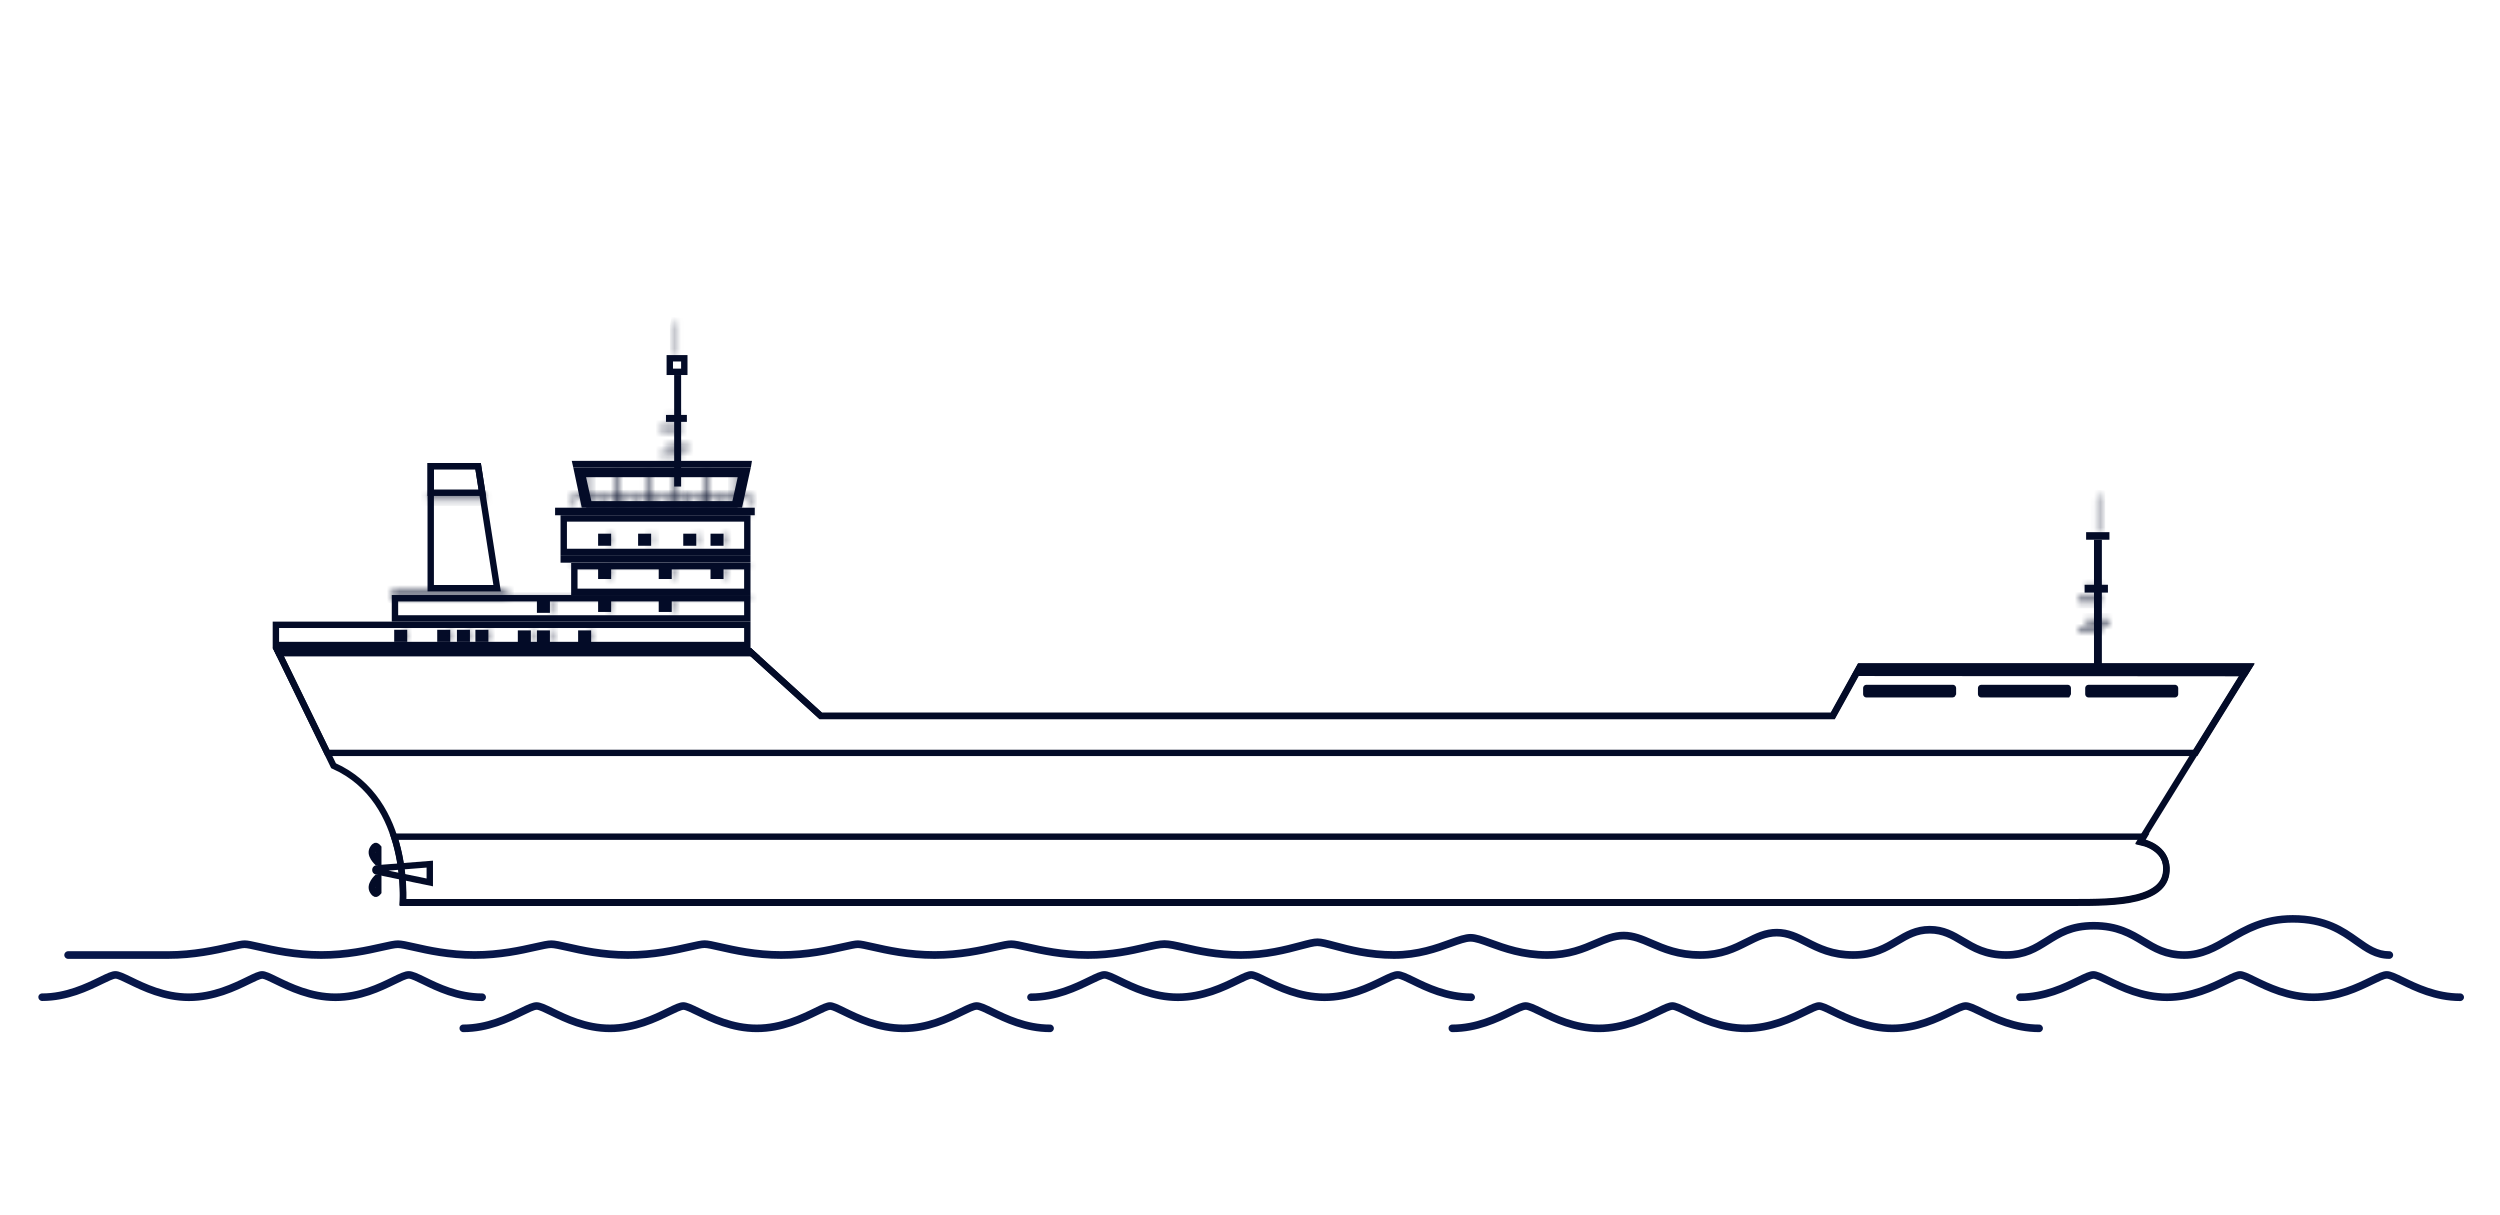 <svg width="391" height="190" viewBox="0 0 391 190" fill="none" xmlns="http://www.w3.org/2000/svg">
<path d="M227.132 160.237C230.792 160.237 233.9 158.727 235.95 157.725C237.121 157.151 237.966 156.745 238.608 156.745C239.25 156.745 240.094 157.162 241.265 157.725C243.315 158.727 246.412 160.237 250.083 160.237C253.788 160.237 256.93 158.705 259.014 157.691C260.185 157.117 260.962 156.745 261.559 156.745C262.155 156.745 262.933 157.128 264.104 157.691C266.187 158.705 269.329 160.237 273.034 160.237C276.784 160.237 279.971 158.682 282.077 157.658C283.203 157.106 283.946 156.745 284.498 156.745C285.05 156.745 285.793 157.106 286.92 157.658C289.025 158.682 292.212 160.237 295.962 160.237C299.622 160.237 302.731 158.727 304.78 157.725C305.951 157.151 306.796 156.745 307.438 156.745C308.08 156.745 308.924 157.162 310.096 157.725C312.145 158.727 315.242 160.237 318.913 160.237C319.251 160.237 319.51 160.507 319.51 160.833C319.51 161.171 319.24 161.43 318.913 161.43C314.972 161.43 311.729 159.842 309.578 158.795C308.665 158.356 307.81 157.928 307.449 157.928C307.089 157.928 306.233 158.345 305.321 158.795C303.17 159.842 299.927 161.43 295.985 161.43C291.953 161.43 288.62 159.797 286.413 158.728C285.613 158.333 284.791 157.939 284.521 157.939C284.251 157.939 283.417 158.345 282.629 158.728C280.422 159.809 277.088 161.43 273.057 161.43C269.07 161.43 265.782 159.82 263.597 158.761C262.764 158.356 261.896 157.939 261.581 157.939C261.266 157.939 260.399 158.356 259.565 158.761C257.392 159.82 254.092 161.43 250.106 161.43C246.164 161.43 242.91 159.842 240.759 158.795C239.846 158.356 238.991 157.928 238.63 157.928C238.27 157.928 237.414 158.345 236.502 158.795C234.351 159.842 231.096 161.43 227.155 161.43C226.817 161.43 226.558 161.16 226.558 160.833C226.524 160.507 226.794 160.237 227.132 160.237Z" fill="#07174A"/>
<path d="M315.332 155.969C315.332 155.631 315.602 155.372 315.929 155.372C319.634 155.372 322.776 153.84 324.859 152.827C326.03 152.252 326.807 151.881 327.404 151.881C328.001 151.881 328.778 152.264 329.949 152.827C332.033 153.84 335.175 155.372 338.88 155.372C342.63 155.372 345.817 153.818 347.923 152.793C349.049 152.241 349.792 151.881 350.344 151.881C350.896 151.881 351.639 152.241 352.765 152.793C354.871 153.818 358.058 155.372 361.808 155.372C365.468 155.372 368.565 153.863 370.626 152.86C371.797 152.286 372.642 151.881 373.284 151.881C373.926 151.881 374.77 152.297 375.941 152.86C378.002 153.863 381.099 155.372 384.77 155.372C385.108 155.372 385.367 155.642 385.367 155.969C385.367 156.306 385.097 156.566 384.77 156.566C380.829 156.566 377.586 154.978 375.435 153.93C374.522 153.491 373.667 153.063 373.306 153.063C372.946 153.063 372.09 153.48 371.178 153.93C369.027 154.978 365.783 156.566 361.842 156.566C357.81 156.566 354.477 154.933 352.27 153.863C351.47 153.469 350.648 153.074 350.378 153.074C350.107 153.074 349.274 153.48 348.486 153.863C346.279 154.944 342.945 156.566 338.914 156.566C334.927 156.566 331.639 154.955 329.454 153.897C328.621 153.491 327.753 153.074 327.438 153.074C327.123 153.074 326.256 153.491 325.422 153.897C323.238 154.955 319.949 156.566 315.963 156.566C315.602 156.577 315.332 156.306 315.332 155.969Z" fill="#07174A"/>
<path d="M160.656 155.969C160.656 155.631 160.926 155.372 161.253 155.372C164.958 155.372 168.1 153.84 170.183 152.827C171.354 152.252 172.131 151.881 172.728 151.881C173.325 151.881 174.102 152.264 175.273 152.827C177.357 153.84 180.498 155.372 184.204 155.372C187.954 155.372 191.141 153.818 193.246 152.793C194.373 152.241 195.116 151.881 195.668 151.881C196.22 151.881 196.963 152.241 198.089 152.793C200.195 153.818 203.382 155.372 207.132 155.372C210.792 155.372 213.9 153.863 215.95 152.86C217.121 152.286 217.965 151.881 218.607 151.881C219.249 151.881 220.094 152.297 221.265 152.86C223.315 153.863 226.412 155.372 230.083 155.372C230.421 155.372 230.68 155.642 230.68 155.969C230.68 156.306 230.409 156.566 230.083 156.566C226.141 156.566 222.887 154.978 220.747 153.93C219.835 153.491 218.979 153.063 218.619 153.063C218.258 153.063 217.402 153.48 216.49 153.93C214.339 154.978 211.096 156.566 207.154 156.566C203.123 156.566 199.789 154.933 197.582 153.863C196.783 153.469 195.961 153.074 195.69 153.074C195.42 153.074 194.587 153.48 193.798 153.863C191.591 154.944 188.258 156.566 184.226 156.566C180.239 156.566 176.951 154.955 174.766 153.897C173.933 153.491 173.066 153.063 172.751 153.063C172.435 153.063 171.568 153.48 170.735 153.885C168.55 154.944 165.262 156.554 161.275 156.554C160.926 156.577 160.656 156.306 160.656 155.969Z" fill="#07174A"/>
<path d="M72.445 160.237C76.105 160.237 79.213 158.727 81.263 157.725C82.434 157.151 83.278 156.745 83.92 156.745C84.562 156.745 85.407 157.162 86.578 157.725C88.627 158.727 91.724 160.237 95.396 160.237C99.101 160.237 102.243 158.705 104.326 157.691C105.497 157.117 106.274 156.745 106.871 156.745C107.468 156.745 108.245 157.128 109.416 157.691C111.5 158.705 114.642 160.237 118.347 160.237C122.097 160.237 125.284 158.682 127.39 157.658C128.516 157.106 129.259 156.745 129.811 156.745C130.363 156.745 131.106 157.106 132.232 157.658C134.338 158.682 137.525 160.237 141.275 160.237C144.935 160.237 148.032 158.727 150.093 157.725C151.264 157.151 152.109 156.745 152.75 156.745C153.392 156.745 154.237 157.162 155.408 157.725C157.458 158.727 160.555 160.237 164.226 160.237C164.564 160.237 164.823 160.507 164.823 160.833C164.823 161.171 164.552 161.43 164.226 161.43C160.284 161.43 157.041 159.842 154.89 158.795C153.978 158.356 153.122 157.928 152.762 157.928C152.401 157.928 151.545 158.345 150.633 158.795C148.482 159.842 145.239 161.43 141.298 161.43C137.266 161.43 133.932 159.797 131.725 158.728C130.926 158.333 130.104 157.939 129.833 157.939C129.563 157.939 128.73 158.345 127.941 158.728C125.734 159.809 122.401 161.43 118.369 161.43C114.383 161.43 111.094 159.82 108.909 158.761C108.076 158.356 107.209 157.939 106.894 157.939C106.578 157.939 105.711 158.356 104.878 158.761C102.693 159.82 99.405 161.43 95.418 161.43C91.477 161.43 88.222 159.842 86.071 158.795C85.159 158.356 84.303 157.928 83.943 157.928C83.582 157.928 82.727 158.345 81.814 158.795C79.663 159.842 76.409 161.43 72.467 161.43C72.129 161.43 71.87 161.16 71.87 160.833C71.848 160.507 72.118 160.237 72.445 160.237Z" fill="#07174A"/>
<path d="M6.576 155.372C10.281 155.372 13.423 153.84 15.506 152.827C16.677 152.252 17.454 151.881 18.051 151.881C18.648 151.881 19.425 152.264 20.596 152.827C22.68 153.84 25.822 155.372 29.527 155.372C33.277 155.372 36.464 153.818 38.57 152.793C39.696 152.241 40.439 151.881 40.991 151.881C41.543 151.881 42.286 152.241 43.412 152.793C45.518 153.818 48.705 155.372 52.455 155.372C56.115 155.372 59.223 153.863 61.273 152.86C62.444 152.286 63.289 151.881 63.931 151.881C64.573 151.881 65.417 152.297 66.588 152.86C68.638 153.863 71.735 155.372 75.406 155.372C75.744 155.372 76.003 155.642 76.003 155.969C76.003 156.306 75.733 156.566 75.406 156.566C71.465 156.566 68.221 154.978 66.07 153.93C65.158 153.491 64.302 153.063 63.942 153.063C63.581 153.063 62.726 153.48 61.813 153.93C59.663 154.978 56.419 156.566 52.478 156.566C48.446 156.566 45.113 154.933 42.905 153.863C42.106 153.469 41.284 153.074 41.014 153.074C40.743 153.074 39.91 153.48 39.122 153.863C36.914 154.944 33.581 156.566 29.549 156.566C25.563 156.566 22.274 154.955 20.09 153.897C19.256 153.491 18.389 153.063 18.074 153.063C17.759 153.063 16.891 153.48 16.058 153.885C13.873 154.944 10.585 156.554 6.598 156.554C6.261 156.554 6.002 156.284 6.002 155.957C5.979 155.642 6.249 155.372 6.576 155.372Z" fill="#07174A"/>
<path d="M35.879 147.5C36.971 147.252 37.771 147.072 38.266 147.072C38.762 147.072 39.516 147.241 40.654 147.5C42.884 148.007 46.251 148.761 50.249 148.761C54.156 148.761 57.433 148.018 59.607 147.534C60.789 147.263 61.657 147.072 62.242 147.072C62.828 147.072 63.695 147.263 64.877 147.534C67.051 148.029 70.328 148.761 74.236 148.761C78.143 148.761 81.42 148.018 83.594 147.534C84.776 147.263 85.643 147.072 86.229 147.072C86.815 147.072 87.671 147.263 88.864 147.534C91.038 148.029 94.315 148.761 98.222 148.761C102.175 148.761 105.497 148.007 107.693 147.511C108.842 147.252 109.664 147.061 110.205 147.061C110.745 147.061 111.579 147.252 112.716 147.511C114.912 148.007 118.245 148.761 122.187 148.761C126.185 148.761 129.563 147.995 131.793 147.5C132.93 147.241 133.685 147.072 134.18 147.072C134.676 147.072 135.476 147.252 136.568 147.5C138.798 148.007 142.165 148.761 146.163 148.761C150.07 148.761 153.348 148.018 155.521 147.534C156.703 147.263 157.571 147.072 158.156 147.072C158.742 147.072 159.609 147.263 160.791 147.534C162.965 148.029 166.242 148.761 170.15 148.761C173.855 148.761 176.794 148.085 178.934 147.59C180.251 147.286 181.299 147.049 182.121 147.049C182.954 147.049 183.99 147.286 185.308 147.59C187.447 148.085 190.387 148.761 194.092 148.761C197.92 148.761 200.995 147.939 203.247 147.342C204.497 147.004 205.398 146.768 206.063 146.768C206.727 146.768 207.628 147.004 208.878 147.342C211.119 147.939 214.205 148.761 218.033 148.761C221.682 148.761 224.565 147.714 226.671 146.948C228.034 146.453 229.104 146.07 230.004 146.07C230.905 146.07 231.975 146.464 233.338 146.948C235.444 147.714 238.327 148.761 241.975 148.761C245.253 148.761 247.448 147.815 249.385 146.982C250.895 146.329 252.325 145.721 253.946 145.721C255.568 145.721 256.998 146.329 258.507 146.982C260.444 147.815 262.64 148.761 265.917 148.761C269.082 148.761 271.053 147.759 272.967 146.802C274.532 146.013 276.008 145.27 277.888 145.27C279.78 145.27 281.255 146.013 282.81 146.802C284.713 147.77 286.695 148.761 289.859 148.761C292.889 148.761 294.679 147.691 296.402 146.667C297.945 145.754 299.533 144.808 301.819 144.808C304.116 144.808 305.704 145.754 307.236 146.667C308.97 147.691 310.749 148.761 313.779 148.761C316.504 148.761 318.103 147.748 319.804 146.678C321.752 145.45 323.756 144.189 327.45 144.189C331.324 144.189 333.554 145.529 335.513 146.712C337.27 147.77 338.926 148.772 341.628 148.772C344.218 148.772 346.122 147.658 348.34 146.374C350.964 144.842 353.937 143.119 358.588 143.119C363.881 143.119 366.674 145.101 368.926 146.7C370.559 147.86 371.854 148.772 373.69 148.772C374.028 148.772 374.287 149.043 374.287 149.369C374.287 149.707 374.016 149.966 373.69 149.966C371.471 149.966 369.895 148.851 368.228 147.669C366.009 146.092 363.487 144.302 358.588 144.302C354.264 144.302 351.561 145.878 348.948 147.399C346.685 148.716 344.545 149.966 341.628 149.966C338.599 149.966 336.718 148.829 334.894 147.736C332.968 146.576 330.986 145.383 327.45 145.383C324.105 145.383 322.326 146.509 320.445 147.691C318.677 148.806 316.842 149.966 313.779 149.966C310.423 149.966 308.396 148.761 306.616 147.703C305.085 146.79 303.767 146.013 301.808 146.013C299.848 146.013 298.531 146.802 296.999 147.703C295.22 148.761 293.193 149.966 289.837 149.966C286.379 149.966 284.183 148.851 282.246 147.871C280.76 147.117 279.465 146.464 277.866 146.464C276.267 146.464 274.983 147.117 273.485 147.871C271.548 148.851 269.352 149.966 265.895 149.966C262.37 149.966 259.96 148.93 258.012 148.085C256.559 147.455 255.309 146.926 253.924 146.926C252.539 146.926 251.289 147.466 249.836 148.085C247.888 148.919 245.478 149.966 241.953 149.966C238.101 149.966 235.095 148.874 232.91 148.085C231.66 147.635 230.68 147.275 229.982 147.275C229.295 147.275 228.304 147.635 227.054 148.085C224.858 148.885 221.862 149.966 218.011 149.966C214.024 149.966 210.725 149.088 208.551 148.502C207.436 148.209 206.547 147.973 206.04 147.973C205.533 147.973 204.644 148.209 203.529 148.502C201.344 149.088 198.056 149.966 194.069 149.966C190.229 149.966 187.222 149.279 185.015 148.772C183.765 148.491 182.785 148.266 182.098 148.266C181.411 148.266 180.42 148.491 179.181 148.772C176.985 149.279 173.967 149.966 170.127 149.966C166.084 149.966 162.728 149.212 160.51 148.705C159.44 148.468 158.595 148.277 158.145 148.277C157.694 148.277 156.85 148.468 155.78 148.705C153.561 149.212 150.206 149.966 146.163 149.966C142.03 149.966 138.584 149.189 136.298 148.671C135.318 148.446 134.541 148.277 134.169 148.277C133.809 148.277 133.032 148.457 132.041 148.671C129.755 149.189 126.309 149.966 122.176 149.966C118.088 149.966 114.687 149.2 112.435 148.682C111.41 148.446 110.599 148.266 110.182 148.266C109.777 148.266 108.966 148.446 107.93 148.682C105.678 149.189 102.277 149.966 98.189 149.966C94.146 149.966 90.79 149.212 88.56 148.705C87.49 148.468 86.646 148.277 86.195 148.277C85.745 148.277 84.9 148.468 83.83 148.705C81.612 149.212 78.245 149.966 74.202 149.966C70.159 149.966 66.803 149.212 64.584 148.705C63.515 148.468 62.67 148.277 62.219 148.277C61.769 148.277 60.925 148.468 59.855 148.705C57.636 149.212 54.28 149.966 50.237 149.966C46.104 149.966 42.658 149.189 40.372 148.671C39.392 148.446 38.615 148.277 38.244 148.277C37.883 148.277 37.106 148.457 36.115 148.671C33.829 149.189 30.383 149.966 26.25 149.966H10.653C10.315 149.966 10.056 149.696 10.056 149.369C10.056 149.031 10.327 148.772 10.653 148.772H26.25C30.282 148.761 33.649 147.995 35.879 147.5Z" fill="#07174A"/>
<path d="M104.754 58.154V56.035H107.024V58.154H104.754Z" stroke="#030B27"/>
<path d="M104.659 65.48V65.393H106.929V65.48H104.659Z" stroke="#030B27"/>
<mask id="path-9-inside-1" fill="white">
<path d="M106.576 70.801H103.306V71.179H106.576V70.801Z"/>
</mask>
<path d="M103.306 70.801V69.801H102.306V70.801H103.306ZM106.576 70.801H107.576V69.801H106.576V70.801ZM106.576 71.179V72.179H107.576V71.179H106.576ZM103.306 71.179H102.306V72.179H103.306V71.179ZM103.306 71.801H106.576V69.801H103.306V71.801ZM105.576 70.801V71.179H107.576V70.801H105.576ZM106.576 70.179H103.306V72.179H106.576V70.179ZM104.306 71.179V70.801H102.306V71.179H104.306Z" fill="#030B27" mask="url(#path-9-inside-1)"/>
<mask id="path-11-inside-2" fill="white">
<path d="M107.666 69.714H104.396V70.281H107.666V69.714Z"/>
</mask>
<path d="M104.396 69.714V68.714H103.396V69.714H104.396ZM107.666 69.714H108.666V68.714H107.666V69.714ZM107.666 70.281V71.281H108.666V70.281H107.666ZM104.396 70.281H103.396V71.281H104.396V70.281ZM104.396 70.714H107.666V68.714H104.396V70.714ZM106.666 69.714V70.281H108.666V69.714H106.666ZM107.666 69.281H104.396V71.281H107.666V69.281ZM105.396 70.281V69.714H103.396V70.281H105.396Z" fill="#030B27" mask="url(#path-11-inside-2)"/>
<mask id="path-13-inside-3" fill="white">
<path d="M106.576 66.736H103.306V67.303H106.576V66.736Z"/>
</mask>
<path d="M103.306 66.736V65.736H102.306V66.736H103.306ZM106.576 66.736H107.576V65.736H106.576V66.736ZM106.576 67.303V68.303H107.576V67.303H106.576ZM103.306 67.303H102.306V68.303H103.306V67.303ZM103.306 67.736H106.576V65.736H103.306V67.736ZM105.576 66.736V67.303H107.576V66.736H105.576ZM106.576 66.303H103.306V68.303H106.576V66.303ZM104.306 67.303V66.736H102.306V67.303H104.306Z" fill="#030B27" mask="url(#path-13-inside-3)"/>
<mask id="path-15-inside-4" fill="white">
<path d="M106.007 55.535H105.77V51.045L106.007 49.721V55.535Z"/>
</mask>
<path d="M106.007 55.535V56.535H107.007V55.535H106.007ZM105.77 55.535H104.77V56.535H105.77V55.535ZM105.77 51.045L104.786 50.869L104.77 50.956V51.045H105.77ZM106.007 49.721H107.007L105.023 49.545L106.007 49.721ZM106.007 54.535H105.77V56.535H106.007V54.535ZM106.77 55.535V51.045H104.77V55.535H106.77ZM106.754 51.221L106.991 49.898L105.023 49.545L104.786 50.869L106.754 51.221ZM105.007 49.721V55.535H107.007V49.721H105.007Z" fill="#030B27" mask="url(#path-15-inside-4)"/>
<path d="M105.938 75.595V59.154H106.028V75.595H105.938Z" stroke="#030B27"/>
<g opacity="0.38">
<mask id="path-18-inside-5" fill="white">
<path d="M106.529 64.893H104.207V65.271H106.529V64.893Z"/>
</mask>
<path d="M104.207 64.893V63.893H103.207V64.893H104.207ZM106.529 64.893H107.529V63.893H106.529V64.893ZM106.529 65.271V66.271H107.529V65.271H106.529ZM104.207 65.271H103.207V66.271H104.207V65.271ZM104.207 65.893H106.529V63.893H104.207V65.893ZM105.529 64.893V65.271H107.529V64.893H105.529ZM106.529 64.271H104.207V66.271H106.529V64.271ZM105.207 65.271V64.893H103.207V65.271H105.207Z" fill="#030B27" mask="url(#path-18-inside-5)"/>
</g>
<path d="M326.768 83.913V83.731H329.416V83.913H326.768Z" stroke="#030B27"/>
<path d="M326.531 92.184V91.955H329.18V92.184H326.531Z" stroke="#030B27"/>
<mask id="path-22-inside-6" fill="white">
<path d="M328.685 98.119H325.036V98.592H328.685V98.119Z"/>
</mask>
<path d="M325.036 98.119V97.119H324.036V98.119H325.036ZM328.685 98.119H329.685V97.119H328.685V98.119ZM328.685 98.592V99.592H329.685V98.592H328.685ZM325.036 98.592H324.036V99.592H325.036V98.592ZM325.036 99.119H328.685V97.119H325.036V99.119ZM327.685 98.119V98.592H329.685V98.119H327.685ZM328.685 97.592H325.036V99.592H328.685V97.592ZM326.036 98.592V98.119H324.036V98.592H326.036Z" fill="#030B27" mask="url(#path-22-inside-6)"/>
<mask id="path-24-inside-7" fill="white">
<path d="M329.916 96.891H326.268V97.505H329.916V96.891Z"/>
</mask>
<path d="M326.268 96.891V95.891H325.268V96.891H326.268ZM329.916 96.891H330.916V95.891H329.916V96.891ZM329.916 97.505V98.505H330.916V97.505H329.916ZM326.268 97.505H325.268V98.505H326.268V97.505ZM326.268 97.891H329.916V95.891H326.268V97.891ZM328.916 96.891V97.505H330.916V96.891H328.916ZM329.916 96.505H326.268V98.505H329.916V96.505ZM327.268 97.505V96.891H325.268V97.505H327.268Z" fill="#030B27" mask="url(#path-24-inside-7)"/>
<mask id="path-26-inside-8" fill="white">
<path d="M328.685 93.535H325.036V94.149H328.685V93.535Z"/>
</mask>
<path d="M325.036 93.535V92.535H324.036V93.535H325.036ZM328.685 93.535H329.685V92.535H328.685V93.535ZM328.685 94.149V95.149H329.685V94.149H328.685ZM325.036 94.149H324.036V95.149H325.036V94.149ZM325.036 94.535H328.685V92.535H325.036V94.535ZM327.685 93.535V94.149H329.685V93.535H327.685ZM328.685 93.149H325.036V95.149H328.685V93.149ZM326.036 94.149V93.535H324.036V94.149H326.036Z" fill="#030B27" mask="url(#path-26-inside-8)"/>
<mask id="path-28-inside-9" fill="white">
<path d="M328.258 83.231H327.974V78.174L328.258 76.709V83.231Z"/>
</mask>
<path d="M328.258 83.231V84.231H329.258V83.231H328.258ZM327.974 83.231H326.974V84.231H327.974V83.231ZM327.974 78.174L326.992 77.984L326.974 78.078V78.174H327.974ZM328.258 76.709H329.258L327.276 76.519L328.258 76.709ZM328.258 82.231H327.974V84.231H328.258V82.231ZM328.974 83.231V78.174H326.974V83.231H328.974ZM328.955 78.365L329.24 76.9L327.276 76.519L326.992 77.984L328.955 78.365ZM327.258 76.709V83.231H329.258V76.709H327.258Z" fill="#030B27" mask="url(#path-28-inside-9)"/>
<path d="M328 103.575V84.913H328.232V103.575H328Z" stroke="#030B27"/>
<g opacity="0.38">
<mask id="path-31-inside-10" fill="white">
<path d="M328.732 91.455H326.078V91.881H328.732V91.455Z"/>
</mask>
<path d="M326.078 91.455V90.455H325.078V91.455H326.078ZM328.732 91.455H329.732V90.455H328.732V91.455ZM328.732 91.881V92.881H329.732V91.881H328.732ZM326.078 91.881H325.078V92.881H326.078V91.881ZM326.078 92.455H328.732V90.455H326.078V92.455ZM327.732 91.455V91.881H329.732V91.455H327.732ZM328.732 90.881H326.078V92.881H328.732V90.881ZM327.078 91.881V91.455H325.078V91.881H327.078Z" fill="#030B27" mask="url(#path-31-inside-10)"/>
</g>
<path d="M116.807 73.617L115.651 78.903H91.391L90.275 73.617H116.807Z" stroke="#030B27"/>
<path d="M115.999 74.137L114.941 78.903H92.097L91.04 74.137H115.999Z" stroke="#030B27"/>
<path d="M90.048 72.577H117.018L117.011 72.617H90.057L90.048 72.577Z" stroke="#030B27"/>
<mask id="path-36-inside-11" fill="white">
<path d="M92.17 73.637H91.696V79.356H92.17V73.637Z"/>
</mask>
<path d="M91.696 73.637V72.637H90.696V73.637H91.696ZM92.17 73.637H93.17V72.637H92.17V73.637ZM92.17 79.356V80.356H93.17V79.356H92.17ZM91.696 79.356H90.696V80.356H91.696V79.356ZM91.696 74.637H92.17V72.637H91.696V74.637ZM91.17 73.637V79.356H93.17V73.637H91.17ZM92.17 78.356H91.696V80.356H92.17V78.356ZM92.696 79.356V73.637H90.696V79.356H92.696Z" fill="#030B27" mask="url(#path-36-inside-11)"/>
<mask id="path-38-inside-12" fill="white">
<path d="M96.814 73.637H96.34V79.356H96.814V73.637Z"/>
</mask>
<path d="M96.34 73.637V72.637H95.34V73.637H96.34ZM96.814 73.637H97.814V72.637H96.814V73.637ZM96.814 79.356V80.356H97.814V79.356H96.814ZM96.34 79.356H95.34V80.356H96.34V79.356ZM96.34 74.637H96.814V72.637H96.34V74.637ZM95.814 73.637V79.356H97.814V73.637H95.814ZM96.814 78.356H96.34V80.356H96.814V78.356ZM97.34 79.356V73.637H95.34V79.356H97.34Z" fill="#030B27" mask="url(#path-38-inside-12)"/>
<mask id="path-40-inside-13" fill="white">
<path d="M101.458 73.637H100.984V79.356H101.458V73.637Z"/>
</mask>
<path d="M100.984 73.637V72.637H99.984V73.637H100.984ZM101.458 73.637H102.458V72.637H101.458V73.637ZM101.458 79.356V80.356H102.458V79.356H101.458ZM100.984 79.356H99.984V80.356H100.984V79.356ZM100.984 74.637H101.458V72.637H100.984V74.637ZM100.458 73.637V79.356H102.458V73.637H100.458ZM101.458 78.356H100.984V80.356H101.458V78.356ZM101.984 79.356V73.637H99.984V79.356H101.984Z" fill="#030B27" mask="url(#path-40-inside-13)"/>
<mask id="path-42-inside-14" fill="white">
<path d="M106.055 73.637H105.581V79.356H106.055V73.637Z"/>
</mask>
<path d="M105.581 73.637V72.637H104.581V73.637H105.581ZM106.055 73.637H107.055V72.637H106.055V73.637ZM106.055 79.356V80.356H107.055V79.356H106.055ZM105.581 79.356H104.581V80.356H105.581V79.356ZM105.581 74.637H106.055V72.637H105.581V74.637ZM105.055 73.637V79.356H107.055V73.637H105.055ZM106.055 78.356H105.581V80.356H106.055V78.356ZM106.581 79.356V73.637H104.581V79.356H106.581Z" fill="#030B27" mask="url(#path-42-inside-14)"/>
<mask id="path-44-inside-15" fill="white">
<path d="M110.699 73.637H110.225V79.356H110.699V73.637Z"/>
</mask>
<path d="M110.225 73.637V72.637H109.225V73.637H110.225ZM110.699 73.637H111.699V72.637H110.699V73.637ZM110.699 79.356V80.356H111.699V79.356H110.699ZM110.225 79.356H109.225V80.356H110.225V79.356ZM110.225 74.637H110.699V72.637H110.225V74.637ZM109.699 73.637V79.356H111.699V73.637H109.699ZM110.699 78.356H110.225V80.356H110.699V78.356ZM111.225 79.356V73.637H109.225V79.356H111.225Z" fill="#030B27" mask="url(#path-44-inside-15)"/>
<mask id="path-46-inside-16" fill="white">
<path d="M115.343 73.637H114.869V79.356H115.343V73.637Z"/>
</mask>
<path d="M114.869 73.637V72.637H113.869V73.637H114.869ZM115.343 73.637H116.343V72.637H115.343V73.637ZM115.343 79.356V80.356H116.343V79.356H115.343ZM114.869 79.356H113.869V80.356H114.869V79.356ZM114.869 74.637H115.343V72.637H114.869V74.637ZM114.343 73.637V79.356H116.343V73.637H114.343ZM115.343 78.356H114.869V80.356H115.343V78.356ZM115.869 79.356V73.637H113.869V79.356H115.869Z" fill="#030B27" mask="url(#path-46-inside-16)"/>
<path d="M74.777 72.908L77.749 91.995H67.365V72.908H74.777Z" stroke="#030B27"/>
<path d="M290.879 104.244H351.671L335.083 131.035L334.72 131.622L335.389 131.784L335.39 131.784L335.39 131.784L335.39 131.784L335.394 131.785L335.418 131.792C335.44 131.798 335.475 131.808 335.52 131.822C335.61 131.85 335.743 131.894 335.903 131.958C336.225 132.085 336.654 132.288 337.082 132.588C337.934 133.185 338.758 134.142 338.8 135.661L338.8 135.667C338.854 137.014 338.405 137.99 337.623 138.726C336.821 139.48 335.639 140.01 334.19 140.373C331.289 141.099 327.542 141.102 324.277 141.102H324.206H324.128H324.046H323.958H323.864H323.765H323.661H323.552H323.437H323.317H323.192H323.062H322.926H322.785H322.639H322.488H322.332H322.171H322.005H321.833H321.657H321.476H321.289H321.098H320.902H320.701H320.495H320.284H320.068H319.848H319.623H319.393H319.158H318.918H318.674H318.425H318.171H317.913H317.65H317.383H317.111H316.834H316.553H316.267H315.977H315.682H315.383H315.08H314.772H314.46H314.143H313.822H313.497H313.167H312.833H312.495H312.153H311.806H311.455H311.1H310.741H310.378H310.011H309.64H309.264H308.885H308.501H308.114H307.722H307.327H306.928H306.525H306.117H305.707H305.292H304.873H304.451H304.025H303.595H303.161H302.724H302.283H301.838H301.39H300.938H300.482H300.023H299.56H299.094H298.624H298.151H297.675H297.195H296.711H296.224H295.734H295.24H294.743H294.243H293.739H293.232H292.722H292.209H291.692H291.172H290.65H290.123H289.594H289.062H288.527H287.988H287.447H286.903H286.355H285.805H285.251H284.695H284.136H283.574H283.009H282.442H281.871H281.298H280.722H280.143H279.561H278.977H278.39H277.801H277.208H276.614H276.016H275.416H274.814H274.208H273.601H272.991H272.378H271.763H271.146H270.526H269.904H269.28H268.653H268.024H267.392H266.758H266.122H265.484H264.844H264.201H263.557H262.91H262.261H261.61H260.957H260.302H259.644H258.985H258.324H257.661H256.996H256.329H255.66H254.989H254.317H253.642H252.966H252.288H251.608H250.927H250.243H249.558H248.872H248.183H247.494H246.802H246.109H245.414H244.718H244.02H243.321H242.62H241.918H241.214H240.509H239.803H239.095H238.386H237.676H236.964H236.251H235.536H234.821H234.104H233.386H232.667H231.946H231.225H230.502H229.779H229.054H228.328H227.602H226.874H226.145H225.415H224.685H223.953H223.221H222.487H221.753H221.018H220.282H219.546H218.809H218.07H217.332H216.592H215.852H215.111H214.37H213.628H212.885H212.142H211.398H210.654H209.909H209.164H208.418H207.672H206.926H206.179H205.431H204.684H203.936H203.188H202.439H201.69H200.941H200.192H199.443H198.693H197.943H197.193H196.443H195.693H194.943H194.193H193.443H192.693H191.943H191.193H190.442H189.693H188.943H188.193H187.443H186.694H185.945H185.196H184.447H183.699H182.951H182.203H181.455H180.708H179.962H179.215H178.469H177.724H176.979H176.234H175.49H174.746H174.003H173.261H172.519H171.778H171.038H170.298H169.558H168.82H168.082H167.345H166.609H165.873H165.139H164.405H163.672H162.94H162.208H161.478H160.749H160.02H159.293H158.567H157.841H157.117H156.394H155.671H154.95H154.231H153.512H152.794H152.078H151.363H150.649H149.936H149.225H148.515H147.806H147.099H146.393H145.689H144.986H144.284H143.584H142.885H142.188H141.492H140.798H140.106H139.415H138.725H138.038H137.352H136.667H135.985H135.304H134.625H133.947H133.272H132.598H131.926H131.256H130.588H129.922H129.257H128.595H127.934H127.276H126.62H125.965H125.313H124.663H124.014H123.368H122.724H122.083H121.443H120.806H120.171H119.538H118.907H118.279H117.653H117.029H116.408H115.789H115.173H114.559H113.947H113.338H112.731H112.127H111.526H110.927H110.33H109.736H109.145H108.556H107.971H107.387H106.807H106.229H105.654H105.082H104.512H103.946H103.382H102.821H102.263H101.708H101.155H100.606H100.06H99.517H98.976H98.439H97.905H97.374H96.846H96.321H95.799H95.281H94.765H94.253H93.744H93.239H92.736H92.237H91.741H91.249H90.76H90.274H89.792H89.313H88.838H88.366H87.897H87.433H86.971H86.513H86.059H85.609H85.162H84.718H84.279H83.843H83.41H82.982H82.557H82.136H81.719H81.306H80.896H80.491H80.089H79.691H79.297H78.907H78.521H78.139H77.761H77.387H77.018H76.652H76.29H75.933H75.579H75.23H74.885H74.544H74.208H73.876H73.547H73.224H72.904H72.589H72.279H71.972H71.671H71.373H71.08H70.792H70.508H70.228H69.953H69.683H69.417H69.156H68.9H68.648H68.4H68.158H67.92H67.687H67.459H67.235H67.017H66.803H66.594H66.39H66.191H65.996H65.807H65.622H65.443H65.268H65.099H64.935H64.775H64.621H64.472H64.328H64.189H64.055H63.927H63.804H63.686H63.573H63.466H63.364H63.267H63.175H63.089H63.008H62.989C62.992 141.043 62.994 140.981 62.997 140.913C63.014 140.45 63.024 139.785 62.997 138.971C62.945 137.345 62.746 135.119 62.161 132.722C61.004 127.979 58.311 122.497 52.165 119.76L43.449 101.833H117.235L128.228 111.818L128.371 111.948H128.564H286.32H286.614L286.757 111.69L290.879 104.244Z" stroke="#030B27"/>
<path d="M67.218 135.148V138.01L58.91 136.292L58.903 136.29L58.895 136.289C58.813 136.274 58.773 136.241 58.75 136.212C58.724 136.178 58.705 136.127 58.705 136.066C58.705 135.956 58.762 135.853 58.894 135.811L67.218 135.148Z" stroke="#030B27"/>
<path d="M59.162 132.592V134.816H58.957C58.93 134.789 58.899 134.757 58.865 134.722C58.731 134.579 58.565 134.381 58.426 134.149C58.143 133.676 58.029 133.176 58.331 132.701C58.521 132.402 58.661 132.328 58.715 132.311C58.758 132.297 58.805 132.298 58.884 132.34C58.971 132.388 59.059 132.47 59.133 132.557C59.144 132.569 59.153 132.581 59.162 132.592ZM59.083 134.933L59.082 134.933L59.083 134.933L59.083 134.933Z" stroke="#030B27"/>
<path d="M59.162 137.281V139.505C59.153 139.516 59.144 139.528 59.133 139.54C59.059 139.627 58.971 139.709 58.884 139.757C58.805 139.799 58.758 139.8 58.715 139.786C58.661 139.769 58.521 139.695 58.331 139.396C58.029 138.921 58.143 138.421 58.426 137.948C58.565 137.716 58.731 137.518 58.865 137.375C58.899 137.34 58.93 137.308 58.957 137.281H59.162Z" stroke="#030B27"/>
<path d="M61.645 130.853H335.295L335.126 131.138L334.783 131.718L335.435 131.878L335.436 131.878L335.436 131.878L335.437 131.879L335.44 131.88L335.463 131.886C335.485 131.892 335.519 131.902 335.564 131.916C335.653 131.943 335.784 131.988 335.942 132.051C336.261 132.179 336.685 132.382 337.11 132.682C337.956 133.279 338.783 134.237 338.847 135.758C338.89 137.106 338.435 138.083 337.651 138.82C336.847 139.574 335.665 140.105 334.22 140.467C331.325 141.193 327.589 141.197 324.325 141.197H324.253H324.176H324.093H324.005H323.912H323.813H323.709H323.599H323.485H323.365H323.239H323.109H322.973H322.833H322.687H322.536H322.38H322.218H322.052H321.881H321.705H321.523H321.337H321.146H320.949H320.748H320.542H320.332H320.116H319.895H319.67H319.44H319.205H318.966H318.721H318.473H318.219H317.961H317.698H317.43H317.158H316.882H316.6H316.315H316.025H315.73H315.431H315.127H314.82H314.507H314.191H313.87H313.544H313.215H312.881H312.543H312.2H311.854H311.503H311.148H310.789H310.426H310.059H309.687H309.312H308.932H308.549H308.161H307.77H307.375H306.975H306.572H306.165H305.754H305.339H304.921H304.498H304.072H303.642H303.209H302.771H302.33H301.886H301.437H300.985H300.53H300.071H299.608H299.142H298.672H298.199H297.722H297.242H296.759H296.272H295.781H295.288H294.791H294.29H293.787H293.28H292.77H292.256H291.74H291.22H290.697H290.171H289.642H289.11H288.574H288.036H287.494H286.95H286.403H285.852H285.299H284.743H284.184H283.622H283.057H282.489H281.919H281.345H280.769H280.19H279.609H279.025H278.438H277.848H277.256H276.661H276.064H275.464H274.861H274.256H273.648H273.038H272.426H271.811H271.194H270.574H269.952H269.327H268.7H268.071H267.44H266.806H266.17H265.532H264.891H264.249H263.604H262.957H262.308H261.657H261.004H260.349H259.692H259.033H258.372H257.708H257.043H256.376H255.708H255.037H254.364H253.69H253.014H252.335H251.656H250.974H250.291H249.606H248.919H248.231H247.541H246.85H246.156H245.462H244.766H244.068H243.369H242.668H241.966H241.262H240.557H239.851H239.143H238.434H237.723H237.011H236.298H235.584H234.868H234.151H233.434H232.714H231.994H231.273H230.55H229.826H229.102H228.376H227.649H226.921H226.193H225.463H224.732H224.001H223.268H222.535H221.801H221.066H220.33H219.593H218.856H218.118H217.379H216.64H215.9H215.159H214.417H213.675H212.933H212.189H211.446H210.702H209.957H209.212H208.466H207.72H206.973H206.226H205.479H204.731H203.983H203.235H202.487H201.738H200.989H200.24H199.49H198.741H197.991H197.241H196.491H195.741H194.991H194.241H193.49H192.74H191.99H191.24H190.49H189.74H188.99H188.241H187.491H186.742H185.992H185.244H184.495H183.746H182.998H182.25H181.503H180.756H180.009H179.263H178.517H177.771H177.026H176.282H175.538H174.794H174.051H173.309H172.567H171.826H171.085H170.345H169.606H168.867H168.13H167.393H166.656H165.921H165.186H164.452H163.719H162.987H162.256H161.526H160.796H160.068H159.34H158.614H157.889H157.164H156.441H155.719H154.998H154.278H153.559H152.842H152.125H151.41H150.696H149.984H149.273H148.563H147.854H147.147H146.441H145.736H145.033H144.331H143.631H142.933H142.235H141.54H140.846H140.153H139.462H138.773H138.085H137.399H136.715H136.032H135.351H134.672H133.995H133.319H132.646H131.974H131.304H130.635H129.969H129.305H128.642H127.982H127.324H126.667H126.013H125.36H124.71H124.062H123.416H122.772H122.13H121.491H120.853H120.218H119.585H118.955H118.327H117.701H117.077H116.456H115.837H115.22H114.606H113.995H113.386H112.779H112.175H111.573H110.974H110.378H109.784H109.193H108.604H108.018H107.435H106.854H106.277H105.702H105.129H104.56H103.993H103.429H102.868H102.31H101.755H101.203H100.654H100.107H99.564H99.024H98.487H97.953H97.421H96.893H96.368H95.847H95.328H94.813H94.301H93.792H93.286H92.784H92.285H91.789H91.296H90.807H90.322H89.84H89.361H88.885H88.413H87.945H87.48H87.019H86.561H86.107H85.656H85.209H84.766H84.326H83.89H83.458H83.029H82.605H82.184H81.767H81.353H80.944H80.538H80.136H79.739H79.345H78.955H78.569H78.187H77.809H77.435H77.065H76.699H76.338H75.98H75.627H75.278H74.933H74.592H74.255H73.923H73.595H73.271H72.952H72.637H72.326H72.02H71.718H71.421H71.128H70.839H70.555H70.276H70.001H69.731H69.465H69.204H68.947H68.695H68.448H68.206H67.968H67.735H67.506H67.283H67.064H66.85H66.641H66.437H66.238H66.044H65.854H65.67H65.49H65.316H65.147H64.982H64.823H64.669H64.519H64.376H64.237H64.103H63.975H63.851H63.733H63.621H63.513H63.411H63.314H63.223H63.137H63.056H63.038C63.044 141.066 63.049 140.914 63.054 140.742C63.071 140.113 63.071 139.216 63.004 138.139C62.882 136.152 62.535 133.539 61.645 130.853Z" stroke="#030B27"/>
<path d="M43.149 100.881V97.721H116.881V100.881H43.149Z" stroke="#030B27"/>
<path d="M61.773 96.722V93.562H116.881V96.722H61.773Z" stroke="#030B27"/>
<path d="M89.827 92.562V88.552H116.88V92.562H89.827Z" stroke="#030B27"/>
<path d="M88.168 86.323V81.085H116.88V86.323H88.168Z" stroke="#030B27"/>
<path d="M88.168 87.505V87.323H116.88V87.505H88.168Z" stroke="#030B27"/>
<mask id="path-59-inside-17" fill="white">
<path d="M117.286 88.241H89.611L89.327 88.052H117.286V88.241Z"/>
</mask>
<path d="M117.286 88.241V89.241H118.286V88.241H117.286ZM89.611 88.241L89.057 89.074L89.309 89.241H89.611V88.241ZM89.327 88.052V87.052H86.017L88.773 88.885L89.327 88.052ZM117.286 88.052H118.286V87.052H117.286V88.052ZM117.286 87.241H89.611V89.241H117.286V87.241ZM90.165 87.409L89.88 87.219L88.773 88.885L89.057 89.074L90.165 87.409ZM89.327 89.052H117.286V87.052H89.327V89.052ZM116.286 88.052V88.241H118.286V88.052H116.286Z" fill="#030B27" mask="url(#path-59-inside-17)"/>
<mask id="path-61-inside-18" fill="white">
<path d="M117.428 80.821H88.047L87.668 80.585H117.428V80.821Z"/>
</mask>
<path d="M117.428 80.821V81.821H118.428V80.821H117.428ZM88.047 80.821L87.518 81.669L87.761 81.821H88.047V80.821ZM87.668 80.585V79.585H84.173L87.139 81.433L87.668 80.585ZM117.428 80.585H118.428V79.585H117.428V80.585ZM117.428 79.821H88.047V81.821H117.428V79.821ZM88.576 79.972L88.197 79.736L87.139 81.433L87.518 81.669L88.576 79.972ZM87.668 81.585H117.428V79.585H87.668V81.585ZM116.428 80.585V80.821H118.428V80.585H116.428Z" fill="#030B27" mask="url(#path-61-inside-18)"/>
<mask id="path-63-inside-19" fill="white">
<path d="M79.423 92.495H61.273V93.062H79.423V92.495Z"/>
</mask>
<path d="M61.273 92.495V91.495H60.273V92.495H61.273ZM79.423 92.495H80.423V91.495H79.423V92.495ZM79.423 93.062V94.062H80.423V93.062H79.423ZM61.273 93.062H60.273V94.062H61.273V93.062ZM61.273 93.495H79.423V91.495H61.273V93.495ZM78.423 92.495V93.062H80.423V92.495H78.423ZM79.423 92.062H61.273V94.062H79.423V92.062ZM62.273 93.062V92.495H60.273V93.062H62.273Z" fill="#030B27" mask="url(#path-63-inside-19)"/>
<path d="M87.315 80.085V79.903H117.544V80.085H87.315Z" stroke="#030B27"/>
<path opacity="0.99" d="M62.152 99.888V98.998H63.19V99.888H62.152Z" stroke="#030B27"/>
<path opacity="0.99" d="M68.881 99.888V98.998H69.919V99.888H68.881Z" stroke="#030B27"/>
<path opacity="0.99" d="M71.961 99.888V98.998H72.999V99.888H71.961Z" stroke="#030B27"/>
<path opacity="0.99" d="M74.852 99.888V98.998H75.89V99.888H74.852Z" stroke="#030B27"/>
<path d="M81.486 99.983V99.092H82.524V99.983H81.486Z" stroke="#030B27"/>
<path d="M84.472 99.983V99.092H85.509V99.983H84.472Z" stroke="#030B27"/>
<path d="M90.917 99.983V99.092H91.955V99.983H90.917Z" stroke="#030B27"/>
<path d="M94.044 95.209V94.319H95.082V95.209H94.044Z" stroke="#030B27"/>
<path d="M103.522 95.209V94.319H104.56V95.209H103.522Z" stroke="#030B27"/>
<path d="M94.044 84.858V83.968H95.082V84.858H94.044Z" stroke="#030B27"/>
<path d="M100.299 84.858V83.968H101.337V84.858H100.299Z" stroke="#030B27"/>
<path d="M107.36 84.858V83.968H108.398V84.858H107.36Z" stroke="#030B27"/>
<path d="M111.625 84.858V83.968H112.663V84.858H111.625Z" stroke="#030B27"/>
<path d="M84.472 95.351V94.46H85.509V95.351H84.472Z" stroke="#030B27"/>
<path d="M103.522 90.057V89.167H104.56V90.057H103.522Z" stroke="#030B27"/>
<path d="M111.625 90.057V89.167H112.663V90.057H111.625Z" stroke="#030B27"/>
<mask id="path-82-inside-20" fill="white">
<path d="M89.895 77.607H89.611V79.356H89.895V77.607Z"/>
</mask>
<path d="M89.611 77.607V76.607H88.611V77.607H89.611ZM89.895 77.607H90.895V76.607H89.895V77.607ZM89.895 79.356V80.356H90.895V79.356H89.895ZM89.611 79.356H88.611V80.356H89.611V79.356ZM89.611 78.607H89.895V76.607H89.611V78.607ZM88.895 77.607V79.356H90.895V77.607H88.895ZM89.895 78.356H89.611V80.356H89.895V78.356ZM90.611 79.356V77.607H88.611V79.356H90.611Z" fill="#030B27" mask="url(#path-82-inside-20)"/>
<mask id="path-84-inside-21" fill="white">
<path d="M91.507 77.607H91.222V79.356H91.507V77.607Z"/>
</mask>
<path d="M91.222 77.607V76.607H90.222V77.607H91.222ZM91.507 77.607H92.507V76.607H91.507V77.607ZM91.507 79.356V80.356H92.507V79.356H91.507ZM91.222 79.356H90.222V80.356H91.222V79.356ZM91.222 78.607H91.507V76.607H91.222V78.607ZM90.507 77.607V79.356H92.507V77.607H90.507ZM91.507 78.356H91.222V80.356H91.507V78.356ZM92.222 79.356V77.607H90.222V79.356H92.222Z" fill="#030B27" mask="url(#path-84-inside-21)"/>
<mask id="path-86-inside-22" fill="white">
<path d="M93.118 77.607H92.834V79.356H93.118V77.607Z"/>
</mask>
<path d="M92.834 77.607V76.607H91.834V77.607H92.834ZM93.118 77.607H94.118V76.607H93.118V77.607ZM93.118 79.356V80.356H94.118V79.356H93.118ZM92.834 79.356H91.834V80.356H92.834V79.356ZM92.834 78.607H93.118V76.607H92.834V78.607ZM92.118 77.607V79.356H94.118V77.607H92.118ZM93.118 78.356H92.834V80.356H93.118V78.356ZM93.834 79.356V77.607H91.834V79.356H93.834Z" fill="#030B27" mask="url(#path-86-inside-22)"/>
<mask id="path-88-inside-23" fill="white">
<path d="M94.776 77.607H94.492V79.356H94.776V77.607Z"/>
</mask>
<path d="M94.492 77.607V76.607H93.492V77.607H94.492ZM94.776 77.607H95.776V76.607H94.776V77.607ZM94.776 79.356V80.356H95.776V79.356H94.776ZM94.492 79.356H93.492V80.356H94.492V79.356ZM94.492 78.607H94.776V76.607H94.492V78.607ZM93.776 77.607V79.356H95.776V77.607H93.776ZM94.776 78.356H94.492V80.356H94.776V78.356ZM95.492 79.356V77.607H93.492V79.356H95.492Z" fill="#030B27" mask="url(#path-88-inside-23)"/>
<mask id="path-90-inside-24" fill="white">
<path d="M96.387 77.607H96.103V79.356H96.387V77.607Z"/>
</mask>
<path d="M96.103 77.607V76.607H95.103V77.607H96.103ZM96.387 77.607H97.387V76.607H96.387V77.607ZM96.387 79.356V80.356H97.387V79.356H96.387ZM96.103 79.356H95.103V80.356H96.103V79.356ZM96.103 78.607H96.387V76.607H96.103V78.607ZM95.387 77.607V79.356H97.387V77.607H95.387ZM96.387 78.356H96.103V80.356H96.387V78.356ZM97.103 79.356V77.607H95.103V79.356H97.103Z" fill="#030B27" mask="url(#path-90-inside-24)"/>
<mask id="path-92-inside-25" fill="white">
<path d="M97.999 77.607H97.714V79.356H97.999V77.607Z"/>
</mask>
<path d="M97.714 77.607V76.607H96.714V77.607H97.714ZM97.999 77.607H98.999V76.607H97.999V77.607ZM97.999 79.356V80.356H98.999V79.356H97.999ZM97.714 79.356H96.714V80.356H97.714V79.356ZM97.714 78.607H97.999V76.607H97.714V78.607ZM96.999 77.607V79.356H98.999V77.607H96.999ZM97.999 78.356H97.714V80.356H97.999V78.356ZM98.714 79.356V77.607H96.714V79.356H98.714Z" fill="#030B27" mask="url(#path-92-inside-25)"/>
<mask id="path-94-inside-26" fill="white">
<path d="M99.609 77.607H99.325V79.356H99.609V77.607Z"/>
</mask>
<path d="M99.325 77.607V76.607H98.325V77.607H99.325ZM99.609 77.607H100.61V76.607H99.609V77.607ZM99.609 79.356V80.356H100.61V79.356H99.609ZM99.325 79.356H98.325V80.356H99.325V79.356ZM99.325 78.607H99.609V76.607H99.325V78.607ZM98.609 77.607V79.356H100.61V77.607H98.609ZM99.609 78.356H99.325V80.356H99.609V78.356ZM100.325 79.356V77.607H98.325V79.356H100.325Z" fill="#030B27" mask="url(#path-94-inside-26)"/>
<mask id="path-96-inside-27" fill="white">
<path d="M101.221 77.607H100.937V79.356H101.221V77.607Z"/>
</mask>
<path d="M100.937 77.607V76.607H99.936V77.607H100.937ZM101.221 77.607H102.221V76.607H101.221V77.607ZM101.221 79.356V80.356H102.221V79.356H101.221ZM100.937 79.356H99.936V80.356H100.937V79.356ZM100.937 78.607H101.221V76.607H100.937V78.607ZM100.221 77.607V79.356H102.221V77.607H100.221ZM101.221 78.356H100.937V80.356H101.221V78.356ZM101.937 79.356V77.607H99.936V79.356H101.937Z" fill="#030B27" mask="url(#path-96-inside-27)"/>
<mask id="path-98-inside-28" fill="white">
<path d="M102.832 77.607H102.548V79.356H102.832V77.607Z"/>
</mask>
<path d="M102.548 77.607V76.607H101.548V77.607H102.548ZM102.832 77.607H103.832V76.607H102.832V77.607ZM102.832 79.356V80.356H103.832V79.356H102.832ZM102.548 79.356H101.548V80.356H102.548V79.356ZM102.548 78.607H102.832V76.607H102.548V78.607ZM101.832 77.607V79.356H103.832V77.607H101.832ZM102.832 78.356H102.548V80.356H102.832V78.356ZM103.548 79.356V77.607H101.548V79.356H103.548Z" fill="#030B27" mask="url(#path-98-inside-28)"/>
<mask id="path-100-inside-29" fill="white">
<path d="M104.443 77.607H104.159V79.356H104.443V77.607Z"/>
</mask>
<path d="M104.159 77.607V76.607H103.159V77.607H104.159ZM104.443 77.607H105.443V76.607H104.443V77.607ZM104.443 79.356V80.356H105.443V79.356H104.443ZM104.159 79.356H103.159V80.356H104.159V79.356ZM104.159 78.607H104.443V76.607H104.159V78.607ZM103.443 77.607V79.356H105.443V77.607H103.443ZM104.443 78.356H104.159V80.356H104.443V78.356ZM105.159 79.356V77.607H103.159V79.356H105.159Z" fill="#030B27" mask="url(#path-100-inside-29)"/>
<mask id="path-102-inside-30" fill="white">
<path d="M106.102 77.607H105.817V79.356H106.102V77.607Z"/>
</mask>
<path d="M105.817 77.607V76.607H104.817V77.607H105.817ZM106.102 77.607H107.102V76.607H106.102V77.607ZM106.102 79.356V80.356H107.102V79.356H106.102ZM105.817 79.356H104.817V80.356H105.817V79.356ZM105.817 78.607H106.102V76.607H105.817V78.607ZM105.102 77.607V79.356H107.102V77.607H105.102ZM106.102 78.356H105.817V80.356H106.102V78.356ZM106.817 79.356V77.607H104.817V79.356H106.817Z" fill="#030B27" mask="url(#path-102-inside-30)"/>
<g opacity="0.38">
<mask id="path-104-inside-31" fill="white">
<path d="M107.713 77.607H107.429V79.356H107.713V77.607Z"/>
</mask>
<path d="M107.429 77.607V76.607H106.429V77.607H107.429ZM107.713 77.607H108.713V76.607H107.713V77.607ZM107.713 79.356V80.356H108.713V79.356H107.713ZM107.429 79.356H106.429V80.356H107.429V79.356ZM107.429 78.607H107.713V76.607H107.429V78.607ZM106.713 77.607V79.356H108.713V77.607H106.713ZM107.713 78.356H107.429V80.356H107.713V78.356ZM108.429 79.356V77.607H106.429V79.356H108.429Z" fill="#030B27" mask="url(#path-104-inside-31)"/>
</g>
<mask id="path-106-inside-32" fill="white">
<path d="M107.666 77.607H89.611V78.032H107.666V77.607Z"/>
</mask>
<path d="M89.611 77.607V76.607H88.611V77.607H89.611ZM107.666 77.607H108.666V76.607H107.666V77.607ZM107.666 78.032V79.032H108.666V78.032H107.666ZM89.611 78.032H88.611V79.032H89.611V78.032ZM89.611 78.607H107.666V76.607H89.611V78.607ZM106.666 77.607V78.032H108.666V77.607H106.666ZM107.666 77.032H89.611V79.032H107.666V77.032ZM90.611 78.032V77.607H88.611V78.032H90.611Z" fill="#030B27" mask="url(#path-106-inside-32)"/>
<mask id="path-108-inside-33" fill="white">
<path d="M107.713 77.607H107.429V79.356H107.713V77.607Z"/>
</mask>
<path d="M107.429 77.607V76.607H106.429V77.607H107.429ZM107.713 77.607H108.713V76.607H107.713V77.607ZM107.713 79.356V80.356H108.713V79.356H107.713ZM107.429 79.356H106.429V80.356H107.429V79.356ZM107.429 78.607H107.713V76.607H107.429V78.607ZM106.713 77.607V79.356H108.713V77.607H106.713ZM107.713 78.356H107.429V80.356H107.713V78.356ZM108.429 79.356V77.607H106.429V79.356H108.429Z" fill="#030B27" mask="url(#path-108-inside-33)"/>
<mask id="path-110-inside-34" fill="white">
<path d="M109.324 77.607H109.04V79.356H109.324V77.607Z"/>
</mask>
<path d="M109.04 77.607V76.607H108.04V77.607H109.04ZM109.324 77.607H110.324V76.607H109.324V77.607ZM109.324 79.356V80.356H110.324V79.356H109.324ZM109.04 79.356H108.04V80.356H109.04V79.356ZM109.04 78.607H109.324V76.607H109.04V78.607ZM108.324 77.607V79.356H110.324V77.607H108.324ZM109.324 78.356H109.04V80.356H109.324V78.356ZM110.04 79.356V77.607H108.04V79.356H110.04Z" fill="#030B27" mask="url(#path-110-inside-34)"/>
<mask id="path-112-inside-35" fill="white">
<path d="M110.936 77.607H110.651V79.356H110.936V77.607Z"/>
</mask>
<path d="M110.651 77.607V76.607H109.651V77.607H110.651ZM110.936 77.607H111.936V76.607H110.936V77.607ZM110.936 79.356V80.356H111.936V79.356H110.936ZM110.651 79.356H109.651V80.356H110.651V79.356ZM110.651 78.607H110.936V76.607H110.651V78.607ZM109.936 77.607V79.356H111.936V77.607H109.936ZM110.936 78.356H110.651V80.356H110.936V78.356ZM111.651 79.356V77.607H109.651V79.356H111.651Z" fill="#030B27" mask="url(#path-112-inside-35)"/>
<mask id="path-114-inside-36" fill="white">
<path d="M112.547 77.607H112.262V79.356H112.547V77.607Z"/>
</mask>
<path d="M112.262 77.607V76.607H111.262V77.607H112.262ZM112.547 77.607H113.547V76.607H112.547V77.607ZM112.547 79.356V80.356H113.547V79.356H112.547ZM112.262 79.356H111.262V80.356H112.262V79.356ZM112.262 78.607H112.547V76.607H112.262V78.607ZM111.547 77.607V79.356H113.547V77.607H111.547ZM112.547 78.356H112.262V80.356H112.547V78.356ZM113.262 79.356V77.607H111.262V79.356H113.262Z" fill="#030B27" mask="url(#path-114-inside-36)"/>
<mask id="path-116-inside-37" fill="white">
<path d="M114.158 77.607H113.874V79.356H114.158V77.607Z"/>
</mask>
<path d="M113.874 77.607V76.607H112.874V77.607H113.874ZM114.158 77.607H115.158V76.607H114.158V77.607ZM114.158 79.356V80.356H115.158V79.356H114.158ZM113.874 79.356H112.874V80.356H113.874V79.356ZM113.874 78.607H114.158V76.607H113.874V78.607ZM113.158 77.607V79.356H115.158V77.607H113.158ZM114.158 78.356H113.874V80.356H114.158V78.356ZM114.874 79.356V77.607H112.874V79.356H114.874Z" fill="#030B27" mask="url(#path-116-inside-37)"/>
<mask id="path-118-inside-38" fill="white">
<path d="M115.769 77.607H115.485V79.356H115.769V77.607Z"/>
</mask>
<path d="M115.485 77.607V76.607H114.485V77.607H115.485ZM115.769 77.607H116.769V76.607H115.769V77.607ZM115.769 79.356V80.356H116.769V79.356H115.769ZM115.485 79.356H114.485V80.356H115.485V79.356ZM115.485 78.607H115.769V76.607H115.485V78.607ZM114.769 77.607V79.356H116.769V77.607H114.769ZM115.769 78.356H115.485V80.356H115.769V78.356ZM116.485 79.356V77.607H114.485V79.356H116.485Z" fill="#030B27" mask="url(#path-118-inside-38)"/>
<mask id="path-120-inside-39" fill="white">
<path d="M117.427 77.607H117.143V79.356H117.427V77.607Z"/>
</mask>
<path d="M117.143 77.607V76.607H116.143V77.607H117.143ZM117.427 77.607H118.427V76.607H117.427V77.607ZM117.427 79.356V80.356H118.427V79.356H117.427ZM117.143 79.356H116.143V80.356H117.143V79.356ZM117.143 78.607H117.427V76.607H117.143V78.607ZM116.427 77.607V79.356H118.427V77.607H116.427ZM117.427 78.356H117.143V80.356H117.427V78.356ZM118.143 79.356V77.607H116.143V79.356H118.143Z" fill="#030B27" mask="url(#path-120-inside-39)"/>
<mask id="path-122-inside-40" fill="white">
<path d="M117.38 77.607H107.429V78.032H117.38V77.607Z"/>
</mask>
<path d="M107.429 77.607V76.607H106.429V77.607H107.429ZM117.38 77.607H118.38V76.607H117.38V77.607ZM117.38 78.032V79.032H118.38V78.032H117.38ZM107.429 78.032H106.429V79.032H107.429V78.032ZM107.429 78.607H117.38V76.607H107.429V78.607ZM116.38 77.607V78.032H118.38V77.607H116.38ZM117.38 77.032H107.429V79.032H117.38V77.032ZM108.429 78.032V77.607H106.429V78.032H108.429Z" fill="#030B27" mask="url(#path-122-inside-40)"/>
<path d="M67.365 77.06V72.908H74.777L75.426 77.06H67.365Z" stroke="#030B27"/>
<mask id="path-125-inside-41" fill="white">
<path d="M117.381 93.062H61.273V93.346H117.381V93.062Z"/>
</mask>
<path d="M61.273 93.062V92.062H60.273V93.062H61.273ZM117.381 93.062H118.381V92.062H117.381V93.062ZM117.381 93.346V94.346H118.381V93.346H117.381ZM61.273 93.346H60.273V94.346H61.273V93.346ZM61.273 94.062H117.381V92.062H61.273V94.062ZM116.381 93.062V93.346H118.381V93.062H116.381ZM117.381 92.346H61.273V94.346H117.381V92.346ZM62.273 93.346V93.062H60.273V93.346H62.273Z" fill="#030B27" mask="url(#path-125-inside-41)"/>
<mask id="path-127-inside-42" fill="white">
<path d="M79.423 93.629H61.652L61.273 93.346H79.423V93.629Z"/>
</mask>
<path d="M79.423 93.629V94.629H80.423V93.629H79.423ZM61.652 93.629L61.053 94.43L61.319 94.629H61.652V93.629ZM61.273 93.346V92.346H58.267L60.674 94.147L61.273 93.346ZM79.423 93.346H80.423V92.346H79.423V93.346ZM79.423 92.629H61.652V94.629H79.423V92.629ZM62.251 92.829L61.872 92.545L60.674 94.147L61.053 94.43L62.251 92.829ZM61.273 94.346H79.423V92.346H61.273V94.346ZM78.423 93.346V93.629H80.423V93.346H78.423Z" fill="#030B27" mask="url(#path-127-inside-42)"/>
<path d="M94.044 90.057V89.167H95.082V90.057H94.044Z" stroke="#030B27"/>
<mask id="path-130-inside-43" fill="white">
<path d="M95.866 88.667H95.582V90.557H95.866V88.667Z"/>
</mask>
<path d="M95.582 88.667V87.667H94.582V88.667H95.582ZM95.866 88.667H96.866V87.667H95.866V88.667ZM95.866 90.557V91.557H96.866V90.557H95.866ZM95.582 90.557H94.582V91.557H95.582V90.557ZM95.582 89.667H95.866V87.667H95.582V89.667ZM94.866 88.667V90.557H96.866V88.667H94.866ZM95.866 89.557H95.582V91.557H95.866V89.557ZM96.582 90.557V88.667H94.582V90.557H96.582Z" fill="#030B27" mask="url(#path-130-inside-43)"/>
<mask id="path-132-inside-44" fill="white">
<path d="M95.866 83.468H95.582V85.358H95.866V83.468Z"/>
</mask>
<path d="M95.582 83.468V82.468H94.582V83.468H95.582ZM95.866 83.468H96.866V82.468H95.866V83.468ZM95.866 85.358V86.358H96.866V85.358H95.866ZM95.582 85.358H94.582V86.358H95.582V85.358ZM95.582 84.468H95.866V82.468H95.582V84.468ZM94.866 83.468V85.358H96.866V83.468H94.866ZM95.866 84.358H95.582V86.358H95.866V84.358ZM96.582 85.358V83.468H94.582V85.358H96.582Z" fill="#030B27" mask="url(#path-132-inside-44)"/>
<mask id="path-134-inside-45" fill="white">
<path d="M102.122 83.468H101.837V85.358H102.122V83.468Z"/>
</mask>
<path d="M101.837 83.468V82.468H100.837V83.468H101.837ZM102.122 83.468H103.122V82.468H102.122V83.468ZM102.122 85.358V86.358H103.122V85.358H102.122ZM101.837 85.358H100.837V86.358H101.837V85.358ZM101.837 84.468H102.122V82.468H101.837V84.468ZM101.122 83.468V85.358H103.122V83.468H101.122ZM102.122 84.358H101.837V86.358H102.122V84.358ZM102.837 85.358V83.468H100.837V85.358H102.837Z" fill="#030B27" mask="url(#path-134-inside-45)"/>
<mask id="path-136-inside-46" fill="white">
<path d="M105.297 88.667H105.012V90.557H105.297V88.667Z"/>
</mask>
<path d="M105.012 88.667V87.667H104.012V88.667H105.012ZM105.297 88.667H106.297V87.667H105.297V88.667ZM105.297 90.557V91.557H106.297V90.557H105.297ZM105.012 90.557H104.012V91.557H105.012V90.557ZM105.012 89.667H105.297V87.667H105.012V89.667ZM104.297 88.667V90.557H106.297V88.667H104.297ZM105.297 89.557H105.012V91.557H105.297V89.557ZM106.012 90.557V88.667H104.012V90.557H106.012Z" fill="#030B27" mask="url(#path-136-inside-46)"/>
<mask id="path-138-inside-47" fill="white">
<path d="M105.297 93.819H105.012V95.709H105.297V93.819Z"/>
</mask>
<path d="M105.012 93.819V92.819H104.012V93.819H105.012ZM105.297 93.819H106.297V92.819H105.297V93.819ZM105.297 95.709V96.709H106.297V95.709H105.297ZM105.012 95.709H104.012V96.709H105.012V95.709ZM105.012 94.819H105.297V92.819H105.012V94.819ZM104.297 93.819V95.709H106.297V93.819H104.297ZM105.297 94.709H105.012V96.709H105.297V94.709ZM106.012 95.709V93.819H104.012V95.709H106.012Z" fill="#030B27" mask="url(#path-138-inside-47)"/>
<mask id="path-140-inside-48" fill="white">
<path d="M109.183 83.468H108.898V85.358H109.183V83.468Z"/>
</mask>
<path d="M108.898 83.468V82.468H107.898V83.468H108.898ZM109.183 83.468H110.183V82.468H109.183V83.468ZM109.183 85.358V86.358H110.183V85.358H109.183ZM108.898 85.358H107.898V86.358H108.898V85.358ZM108.898 84.468H109.183V82.468H108.898V84.468ZM108.183 83.468V85.358H110.183V83.468H108.183ZM109.183 84.358H108.898V86.358H109.183V84.358ZM109.898 85.358V83.468H107.898V85.358H109.898Z" fill="#030B27" mask="url(#path-140-inside-48)"/>
<mask id="path-142-inside-49" fill="white">
<path d="M113.4 83.468H113.116V85.358H113.4V83.468Z"/>
</mask>
<path d="M113.116 83.468V82.468H112.116V83.468H113.116ZM113.4 83.468H114.4V82.468H113.4V83.468ZM113.4 85.358V86.358H114.4V85.358H113.4ZM113.116 85.358H112.116V86.358H113.116V85.358ZM113.116 84.468H113.4V82.468H113.116V84.468ZM112.4 83.468V85.358H114.4V83.468H112.4ZM113.4 84.358H113.116V86.358H113.4V84.358ZM114.116 85.358V83.468H112.116V85.358H114.116Z" fill="#030B27" mask="url(#path-142-inside-49)"/>
<mask id="path-144-inside-50" fill="white">
<path d="M113.4 88.667H113.116V90.557H113.4V88.667Z"/>
</mask>
<path d="M113.116 88.667V87.667H112.116V88.667H113.116ZM113.4 88.667H114.4V87.667H113.4V88.667ZM113.4 90.557V91.557H114.4V90.557H113.4ZM113.116 90.557H112.116V91.557H113.116V90.557ZM113.116 89.667H113.4V87.667H113.116V89.667ZM112.4 88.667V90.557H114.4V88.667H112.4ZM113.4 89.557H113.116V91.557H113.4V89.557ZM114.116 90.557V88.667H112.116V90.557H114.116Z" fill="#030B27" mask="url(#path-144-inside-50)"/>
<mask id="path-146-inside-51" fill="white">
<path d="M95.866 93.819H95.582V95.709H95.866V93.819Z"/>
</mask>
<path d="M95.582 93.819V92.819H94.582V93.819H95.582ZM95.866 93.819H96.866V92.819H95.866V93.819ZM95.866 95.709V96.709H96.866V95.709H95.866ZM95.582 95.709H94.582V96.709H95.582V95.709ZM95.582 94.819H95.866V92.819H95.582V94.819ZM94.866 93.819V95.709H96.866V93.819H94.866ZM95.866 94.709H95.582V96.709H95.866V94.709ZM96.582 95.709V93.819H94.582V95.709H96.582Z" fill="#030B27" mask="url(#path-146-inside-51)"/>
<mask id="path-148-inside-52" fill="white">
<path d="M86.294 93.96H86.01V95.851H86.294V93.96Z"/>
</mask>
<path d="M86.01 93.96V92.96H85.01V93.96H86.01ZM86.294 93.96H87.294V92.96H86.294V93.96ZM86.294 95.851V96.851H87.294V95.851H86.294ZM86.01 95.851H85.01V96.851H86.01V95.851ZM86.01 94.96H86.294V92.96H86.01V94.96ZM85.294 93.96V95.851H87.294V93.96H85.294ZM86.294 94.851H86.01V96.851H86.294V94.851ZM87.01 95.851V93.96H85.01V95.851H87.01Z" fill="#030B27" mask="url(#path-148-inside-52)"/>
<mask id="path-150-inside-53" fill="white">
<path d="M92.739 98.592H92.455V100.483H92.739V98.592Z"/>
</mask>
<path d="M92.455 98.592V97.592H91.455V98.592H92.455ZM92.739 98.592H93.739V97.592H92.739V98.592ZM92.739 100.483V101.483H93.739V100.483H92.739ZM92.455 100.483H91.455V101.483H92.455V100.483ZM92.455 99.592H92.739V97.592H92.455V99.592ZM91.739 98.592V100.483H93.739V98.592H91.739ZM92.739 99.483H92.455V101.483H92.739V99.483ZM93.455 100.483V98.592H91.455V100.483H93.455Z" fill="#030B27" mask="url(#path-150-inside-53)"/>
<mask id="path-152-inside-54" fill="white">
<path d="M86.294 98.592H86.01V100.483H86.294V98.592Z"/>
</mask>
<path d="M86.01 98.592V97.592H85.01V98.592H86.01ZM86.294 98.592H87.294V97.592H86.294V98.592ZM86.294 100.483V101.483H87.294V100.483H86.294ZM86.01 100.483H85.01V101.483H86.01V100.483ZM86.01 99.592H86.294V97.592H86.01V99.592ZM85.294 98.592V100.483H87.294V98.592H85.294ZM86.294 99.483H86.01V101.483H86.294V99.483ZM87.01 100.483V98.592H85.01V100.483H87.01Z" fill="#030B27" mask="url(#path-152-inside-54)"/>
<mask id="path-154-inside-55" fill="white">
<path d="M83.308 98.592H83.024V100.483H83.308V98.592Z"/>
</mask>
<path d="M83.024 98.592V97.592H82.024V98.592H83.024ZM83.308 98.592H84.308V97.592H83.308V98.592ZM83.308 100.483V101.483H84.308V100.483H83.308ZM83.024 100.483H82.024V101.483H83.024V100.483ZM83.024 99.592H83.308V97.592H83.024V99.592ZM82.308 98.592V100.483H84.308V98.592H82.308ZM83.308 99.483H83.024V101.483H83.308V99.483ZM84.024 100.483V98.592H82.024V100.483H84.024Z" fill="#030B27" mask="url(#path-154-inside-55)"/>
<mask id="path-156-inside-56" fill="white">
<path d="M76.627 98.498H76.342V100.388H76.627V98.498Z"/>
</mask>
<path d="M76.342 98.498V97.498H75.342V98.498H76.342ZM76.627 98.498H77.627V97.498H76.627V98.498ZM76.627 100.388V101.388H77.627V100.388H76.627ZM76.342 100.388H75.342V101.388H76.342V100.388ZM76.342 99.498H76.627V97.498H76.342V99.498ZM75.627 98.498V100.388H77.627V98.498H75.627ZM76.627 99.388H76.342V101.388H76.627V99.388ZM77.342 100.388V98.498H75.342V100.388H77.342Z" fill="#030B27" mask="url(#path-156-inside-56)"/>
<mask id="path-158-inside-57" fill="white">
<path d="M73.736 98.498H73.452V100.388H73.736V98.498Z"/>
</mask>
<path d="M73.452 98.498V97.498H72.452V98.498H73.452ZM73.736 98.498H74.736V97.498H73.736V98.498ZM73.736 100.388V101.388H74.736V100.388H73.736ZM73.452 100.388H72.452V101.388H73.452V100.388ZM73.452 99.498H73.736V97.498H73.452V99.498ZM72.736 98.498V100.388H74.736V98.498H72.736ZM73.736 99.388H73.452V101.388H73.736V99.388ZM74.452 100.388V98.498H72.452V100.388H74.452Z" fill="#030B27" mask="url(#path-158-inside-57)"/>
<mask id="path-160-inside-58" fill="white">
<path d="M70.656 98.498H70.372V100.388H70.656V98.498Z"/>
</mask>
<path d="M70.372 98.498V97.498H69.372V98.498H70.372ZM70.656 98.498H71.656V97.498H70.656V98.498ZM70.656 100.388V101.388H71.656V100.388H70.656ZM70.372 100.388H69.372V101.388H70.372V100.388ZM70.372 99.498H70.656V97.498H70.372V99.498ZM69.656 98.498V100.388H71.656V98.498H69.656ZM70.656 99.388H70.372V101.388H70.656V99.388ZM71.372 100.388V98.498H69.372V100.388H71.372Z" fill="#030B27" mask="url(#path-160-inside-58)"/>
<mask id="path-162-inside-59" fill="white">
<path d="M63.974 98.498H63.69V100.388H63.974V98.498Z"/>
</mask>
<path d="M63.69 98.498V97.498H62.69V98.498H63.69ZM63.974 98.498H64.974V97.498H63.974V98.498ZM63.974 100.388V101.388H64.974V100.388H63.974ZM63.69 100.388H62.69V101.388H63.69V100.388ZM63.69 99.498H63.974V97.498H63.69V99.498ZM62.974 98.498V100.388H64.974V98.498H62.974ZM63.974 99.388H63.69V101.388H63.974V99.388ZM64.69 100.388V98.498H62.69V100.388H64.69Z" fill="#030B27" mask="url(#path-162-inside-59)"/>
<mask id="path-164-inside-60" fill="white">
<path d="M66.865 78.127H76.105L76.011 77.56H66.865V78.127Z"/>
</mask>
<path d="M66.865 78.127H65.865V79.127H66.865V78.127ZM76.105 78.127V79.127H77.286L77.092 77.962L76.105 78.127ZM76.011 77.56L76.997 77.395L76.857 76.56H76.011V77.56ZM66.865 77.56V76.56H65.865V77.56H66.865ZM66.865 79.127H76.105V77.127H66.865V79.127ZM77.092 77.962L76.997 77.395L75.024 77.725L75.119 78.292L77.092 77.962ZM76.011 76.56H66.865V78.56H76.011V76.56ZM65.865 77.56V78.127H67.865V77.56H65.865Z" fill="#030B27" mask="url(#path-164-inside-60)"/>
<path d="M286.367 111.995H286.662L286.804 111.737L290.927 104.291H351.718L343.381 117.754H51.208L43.449 101.833H117.234L128.227 111.864L128.37 111.995H128.564H286.367Z" stroke="#030B27"/>
<path d="M351.717 104.291L351.106 105.276L290.397 105.23L290.924 104.291H351.717Z" stroke="#030B27"/>
<path d="M305.37 108.585H291.911C291.91 108.585 291.904 108.584 291.897 108.577C291.89 108.57 291.89 108.565 291.89 108.565V107.619V107.619C291.89 107.619 291.89 107.614 291.897 107.607C291.904 107.6 291.91 107.599 291.911 107.599H305.417C305.418 107.599 305.424 107.6 305.431 107.607C305.438 107.614 305.438 107.619 305.438 107.619V108.508C305.43 108.531 305.416 108.552 305.401 108.566C305.391 108.576 305.382 108.58 305.377 108.583C305.373 108.585 305.371 108.585 305.37 108.585Z" stroke="#030B27"/>
<path d="M323.366 108.585H309.871C309.87 108.585 309.864 108.584 309.857 108.577C309.85 108.57 309.85 108.565 309.85 108.565V107.619V107.619C309.85 107.619 309.85 107.614 309.857 107.607C309.864 107.6 309.87 107.599 309.871 107.599H323.377C323.378 107.599 323.384 107.6 323.391 107.607C323.398 107.614 323.398 107.619 323.398 107.619V108.514C323.388 108.55 323.374 108.574 323.366 108.585Z" stroke="#030B27"/>
<path d="M340.152 108.585H326.647C326.645 108.585 326.64 108.584 326.633 108.577C326.625 108.57 326.625 108.565 326.625 108.565V107.619V107.619C326.625 107.619 326.625 107.614 326.633 107.607C326.64 107.6 326.645 107.599 326.647 107.599H340.152C340.154 107.599 340.159 107.6 340.167 107.607C340.174 107.614 340.174 107.619 340.174 107.619V108.565C340.174 108.565 340.174 108.57 340.167 108.577C340.159 108.584 340.154 108.585 340.152 108.585Z" stroke="#030B27"/>
<path d="M117.236 101.833L117.595 102.157H43.621L43.459 101.833H117.236Z" stroke="#030B27"/>
</svg>
